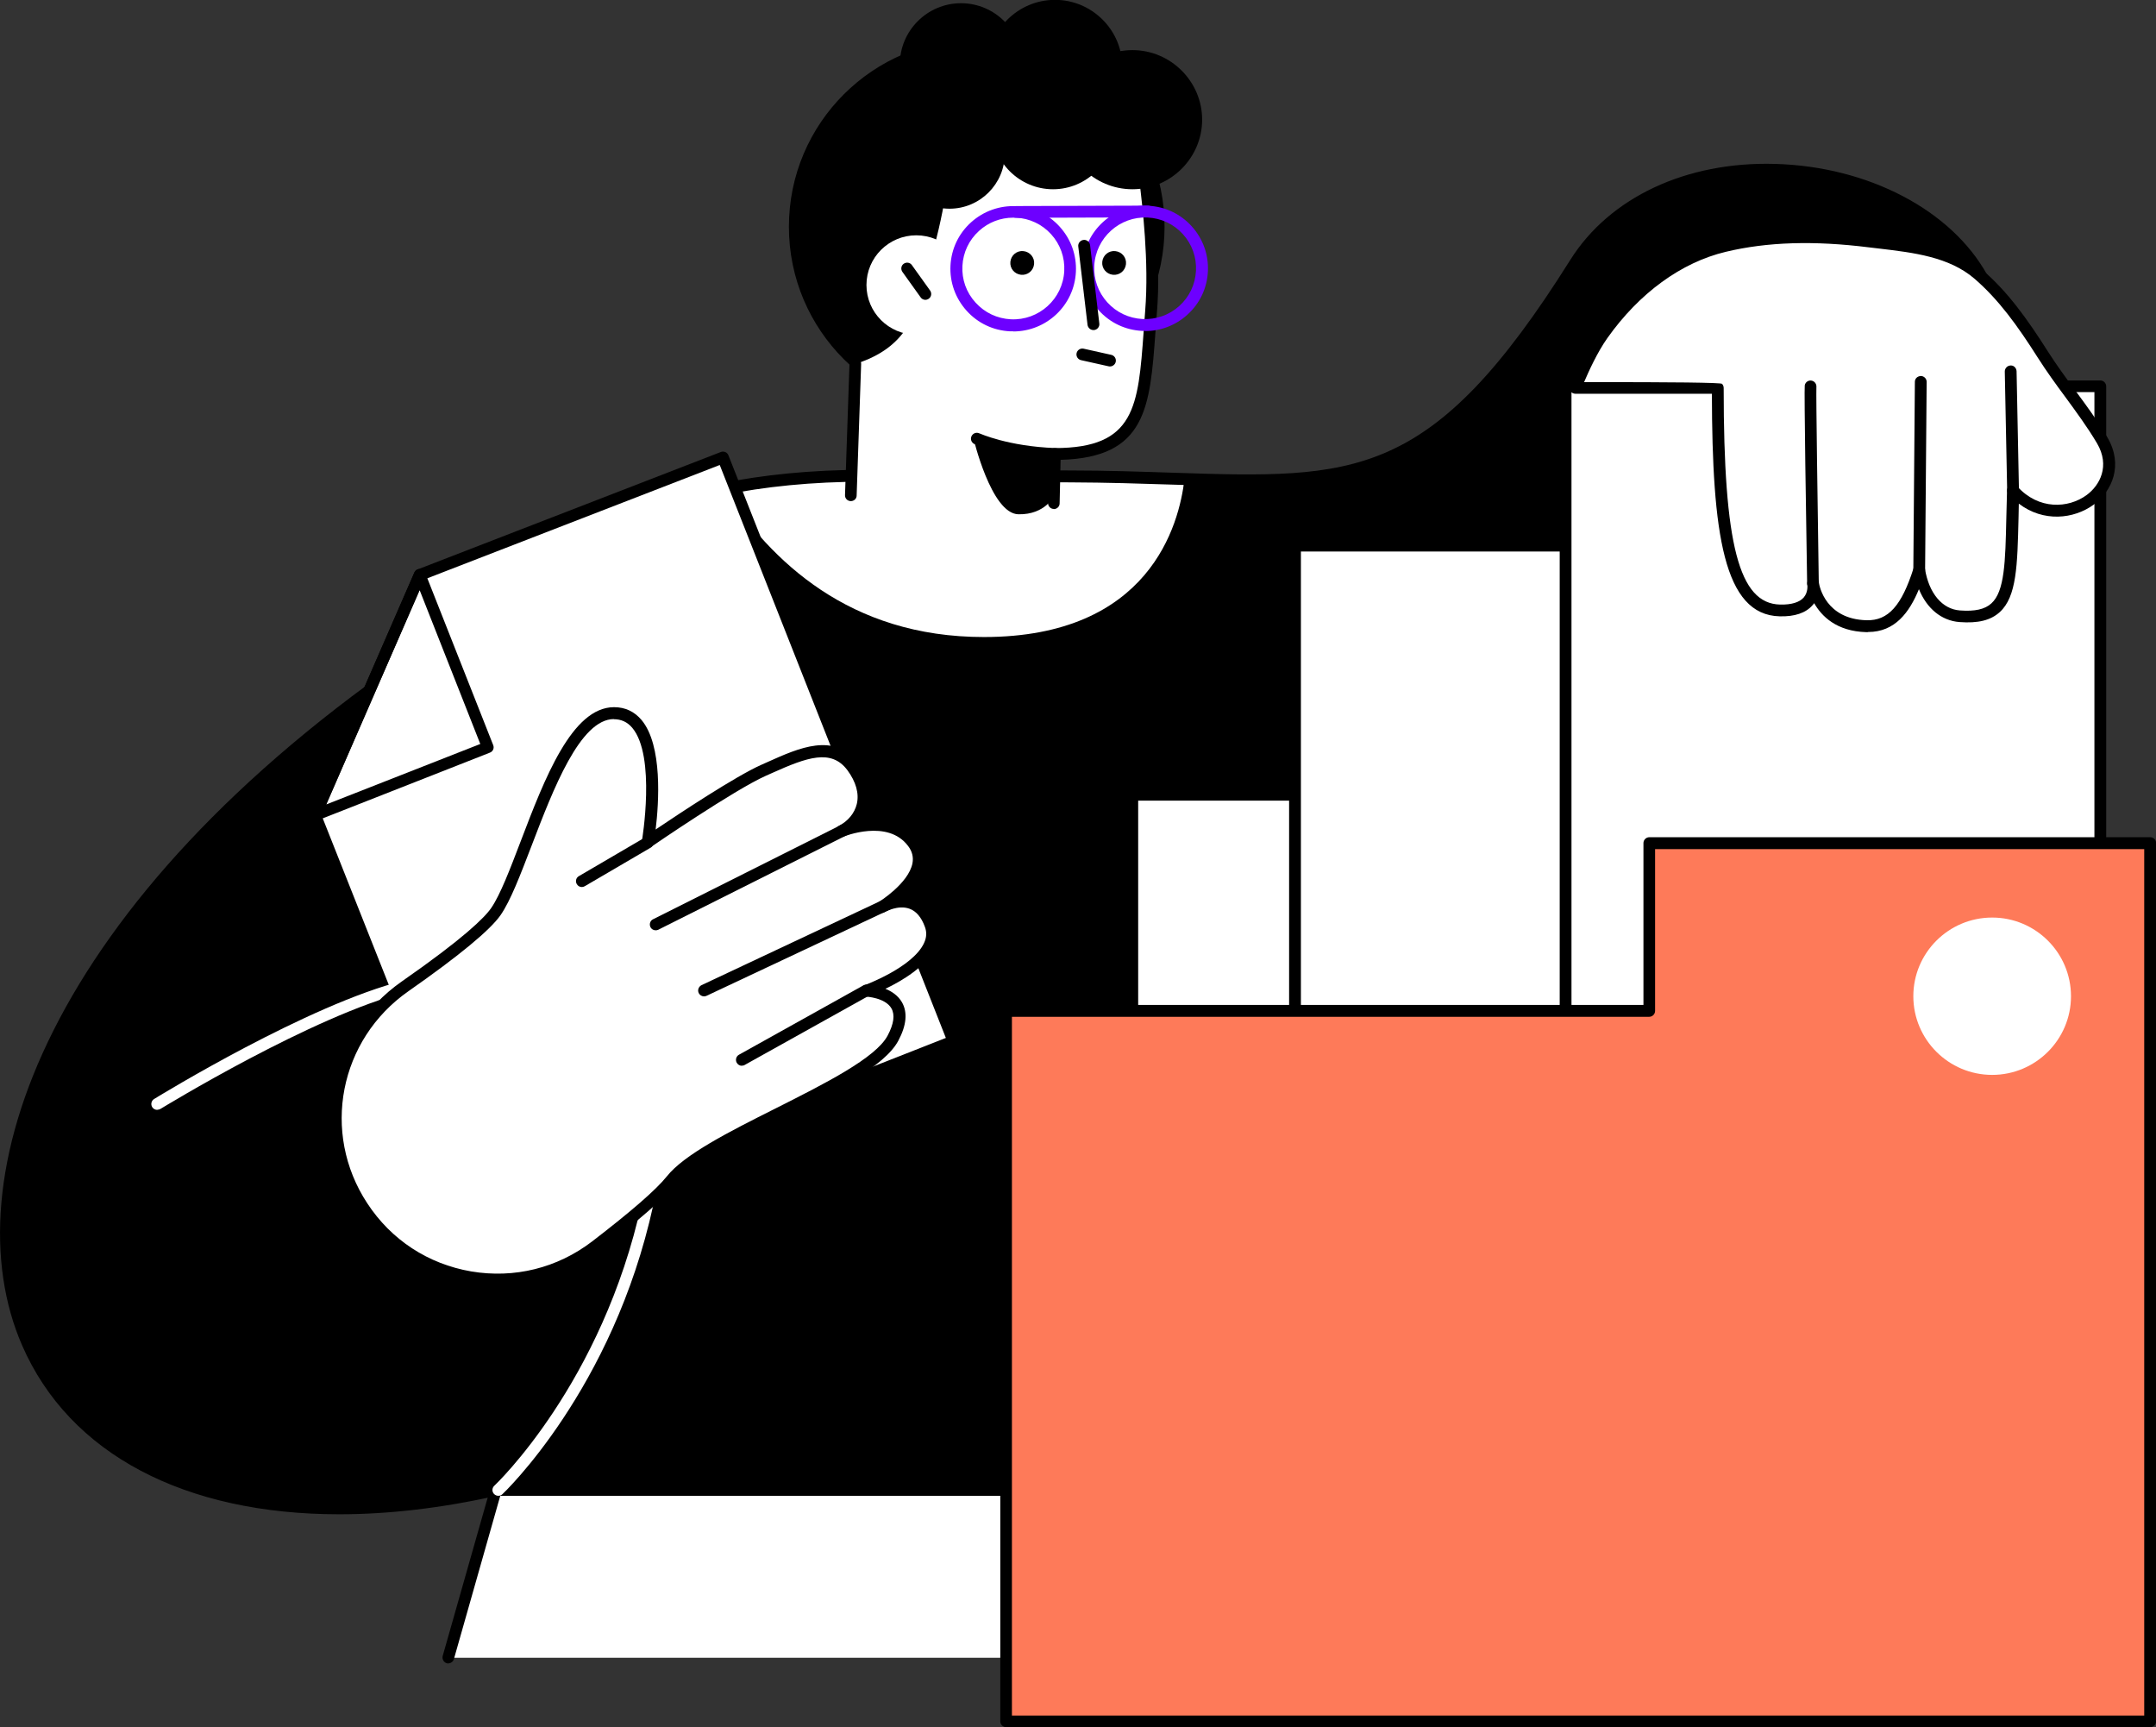 <svg width="226" height="181" viewBox="0 0 226 181" fill="none" xmlns="http://www.w3.org/2000/svg">
<rect x="0" y="0" width="226" height="181" fill="#333333" stroke="none"/>
<g clip-path="url(#clip0_1442_1629)">
<path d="M151.715 156.136H51.978L46.979 173.724H157.068C154.142 158.747 151.715 156.136 151.715 156.136Z" fill="white"/>
<path d="M46.994 174.326C46.994 174.326 46.876 174.326 46.832 174.296C46.509 174.208 46.318 173.856 46.406 173.533L51.405 155.945C51.479 155.681 51.729 155.505 51.993 155.505H151.73C151.907 155.505 152.069 155.579 152.186 155.696C152.289 155.813 154.759 158.601 157.7 173.577C157.759 173.915 157.553 174.238 157.215 174.296C156.891 174.355 156.553 174.15 156.494 173.812C154.068 161.432 151.98 157.588 151.436 156.723H52.449L47.582 173.856C47.509 174.12 47.259 174.311 46.994 174.311V174.326Z" fill="black"/>
<path d="M44.215 68.489C53.126 62.446 62.404 49.845 90.827 49.845L112.118 49.918C139.482 50.021 147.863 55.023 165.126 27.563C174.213 13.099 200.268 15.608 207.767 29.118C207.767 29.118 218.266 96.918 180.168 109.533C161.538 115.709 146.187 107.685 146.187 107.685L151.716 156.151H51.979C-6.646 169.324 -22.806 113.963 44.215 68.504V68.489Z" fill="black"/>
<path d="M75.873 51.224C80.828 58.764 88.989 66.758 103.134 66.758C120.499 66.758 123.616 54.994 124.16 50.197C120.573 50.08 116.603 49.933 112.118 49.918V50.05L111.986 49.86H90.826C85.121 49.845 80.181 50.358 75.873 51.209V51.224Z" fill="white"/>
<path d="M35.554 158.689C19.453 158.689 7.293 152.44 2.309 140.968C-5.176 123.747 4.764 94.497 43.877 67.976C45.48 66.89 47.126 65.555 48.861 64.162C56.669 57.854 67.374 49.229 90.841 49.229L112.133 49.302C116.103 49.302 119.72 49.434 122.911 49.537C142.099 50.168 150.039 50.432 164.611 27.226C168.728 20.683 176.757 16.913 186.064 17.177C195.813 17.441 204.547 22.003 208.311 28.81C208.341 28.869 208.37 28.942 208.385 29.015C208.414 29.191 211.002 46.266 208.87 64.661C206.047 89.158 196.195 104.868 180.374 110.105C164.435 115.386 150.701 110.325 146.937 108.682L152.333 156.063C152.348 156.239 152.304 156.415 152.186 156.547C152.069 156.679 151.907 156.752 151.73 156.752H52.052C46.215 158.058 40.686 158.689 35.554 158.689ZM44.568 69.003C6.044 95.128 -3.852 123.732 3.441 140.484C9.778 155.051 28.32 160.816 51.846 155.535C51.891 155.535 51.935 155.52 51.979 155.52H151.025L145.584 107.743C145.555 107.523 145.658 107.289 145.849 107.171C146.04 107.039 146.275 107.025 146.481 107.127C146.628 107.201 161.832 114.946 179.991 108.946C216.457 96.874 207.635 32.374 207.179 29.323C203.591 22.957 195.298 18.674 186.02 18.424C177.109 18.175 169.522 21.725 165.64 27.9C150.686 51.708 141.952 51.415 122.852 50.784C119.661 50.681 116.059 50.564 112.103 50.549L90.812 50.476C67.785 50.476 57.287 58.954 49.611 65.13C47.847 66.553 46.185 67.888 44.538 69.003H44.568Z" fill="black"/>
<path d="M118.69 141.262H173.683V83.29H118.69V141.262Z" fill="white"/>
<path d="M173.683 141.878H118.69C118.352 141.878 118.073 141.599 118.073 141.262V83.29C118.073 82.953 118.352 82.674 118.69 82.674H173.683C174.021 82.674 174.301 82.953 174.301 83.29V141.262C174.301 141.599 174.021 141.878 173.683 141.878ZM119.308 140.646H173.066V83.906H119.308V140.646Z" fill="black"/>
<path d="M135.747 116.471H190.74V57.179L135.747 57.179V116.471Z" fill="white"/>
<path d="M190.74 117.087H135.747C135.409 117.087 135.129 116.809 135.129 116.471V57.179C135.129 56.842 135.409 56.563 135.747 56.563H190.74C191.078 56.563 191.357 56.842 191.357 57.179V116.471C191.357 116.809 191.078 117.087 190.74 117.087ZM136.365 115.855H190.122V57.796H136.365V115.855Z" fill="black"/>
<path d="M164.111 107.655H220.163V40.472H164.111V107.655Z" fill="white"/>
<path d="M220.163 108.286H164.111C163.773 108.286 163.494 108.007 163.494 107.67V40.486C163.494 40.149 163.773 39.87 164.111 39.87H220.163C220.501 39.87 220.78 40.149 220.78 40.486V107.67C220.78 108.007 220.501 108.286 220.163 108.286ZM164.729 107.054H219.545V41.088H164.729V107.039V107.054Z" fill="black"/>
<path d="M172.875 105.939V88.366H225.383V180.384H105.472V105.939H172.875Z" fill="#FE7A59"/>
<path d="M225.382 181H105.472C105.133 181 104.854 180.721 104.854 180.384V105.924C104.854 105.587 105.133 105.308 105.472 105.308H172.272V88.351C172.272 88.014 172.551 87.735 172.889 87.735H225.397C225.735 87.735 226.015 88.014 226.015 88.351V180.384C226.015 180.721 225.735 181 225.397 181H225.382ZM106.089 179.782H224.765V88.982H173.492V105.939C173.492 106.276 173.213 106.555 172.875 106.555H106.074V179.782H106.089Z" fill="black"/>
<path d="M99.943 109.122L50.184 128.661L33.025 85.417L44.009 60.245L75.784 47.938L99.943 109.122Z" fill="white"/>
<path d="M50.185 129.277C49.935 129.277 49.714 129.131 49.611 128.881L32.467 85.637C32.408 85.491 32.408 85.314 32.467 85.168L43.436 59.996C43.495 59.849 43.627 59.732 43.774 59.673L75.564 47.366C75.873 47.249 76.24 47.395 76.358 47.718L100.502 108.888C100.619 109.21 100.472 109.562 100.149 109.68L50.391 129.233C50.317 129.263 50.244 129.277 50.17 129.277H50.185ZM33.702 85.432L50.538 127.869L99.149 108.77L75.446 48.73L44.465 60.729L33.702 85.432Z" fill="black"/>
<path d="M33.025 86.033C32.863 86.033 32.702 85.975 32.584 85.843C32.407 85.667 32.363 85.403 32.466 85.168L43.435 59.996C43.538 59.761 43.759 59.615 44.009 59.629C44.259 59.629 44.479 59.791 44.568 60.025L51.699 78.083C51.831 78.406 51.67 78.757 51.346 78.875L33.246 85.989C33.172 86.019 33.099 86.033 33.025 86.033ZM43.98 61.859L34.201 84.302L50.346 77.965L43.994 61.859H43.98Z" fill="black"/>
<path d="M220.339 46.148C218.486 43.024 216.075 40.252 214.134 37.186C212.208 34.149 210.12 31.128 207.37 28.766C204.267 26.096 199.842 25.817 195.96 25.333C190.902 24.703 185.726 24.629 180.741 25.817C175.477 27.064 171.036 30.761 167.978 35.103C166.375 37.377 165.125 40.692 165.125 40.692C165.125 40.692 180.05 40.677 180.05 40.692C180.05 56.417 181.388 63.869 186.564 64.001C190.593 64.103 190.049 61.155 190.049 61.155C190.049 61.155 190.607 65.511 195.651 65.644C198.724 65.731 200.136 63.062 201.194 59.732C201.635 62.416 203.135 64.441 205.414 64.602C211.355 65.042 210.722 60.671 211.031 51.429C215.59 56.475 223.574 51.605 220.354 46.163L220.339 46.148Z" fill="white"/>
<path d="M195.783 66.245C195.783 66.245 195.681 66.245 195.622 66.245C192.504 66.157 190.946 64.573 190.167 63.209C190.122 63.282 190.064 63.355 190.005 63.414C189.299 64.235 188.123 64.631 186.549 64.587C180.682 64.441 179.477 55.933 179.447 41.264C177.139 41.264 168.655 41.264 165.14 41.264C164.935 41.264 164.743 41.161 164.64 41C164.523 40.838 164.493 40.618 164.567 40.428C164.626 40.296 165.861 37.01 167.493 34.707C170.993 29.749 175.654 26.36 180.624 25.187C185.108 24.116 190.167 23.954 196.063 24.703L197.18 24.834C200.783 25.26 204.856 25.744 207.797 28.282C210.443 30.555 212.458 33.357 214.678 36.848C215.546 38.213 216.531 39.562 217.487 40.853C218.663 42.437 219.869 44.08 220.898 45.826C222.604 48.716 221.412 51.459 219.472 52.882C217.384 54.407 214.193 54.745 211.62 52.779C211.62 53.307 211.59 53.806 211.59 54.29C211.473 59.248 211.399 62.534 209.62 64.147C208.664 65.013 207.341 65.335 205.4 65.189C203.503 65.042 201.974 63.766 201.15 61.742C200.151 64.177 198.636 66.23 195.828 66.23L195.783 66.245ZM190.666 61.081C190.725 61.463 191.402 64.895 195.666 64.998C197.93 65.057 199.342 63.472 200.592 59.527C200.68 59.263 200.945 59.087 201.224 59.101C201.503 59.116 201.739 59.336 201.783 59.615C202.194 62.167 203.591 63.839 205.444 63.971C207.017 64.089 208.061 63.854 208.738 63.238C210.135 61.976 210.208 58.91 210.311 54.26C210.326 53.366 210.355 52.398 210.385 51.385C210.385 51.136 210.546 50.916 210.796 50.828C211.031 50.74 211.296 50.813 211.473 50.989C213.693 53.439 216.795 53.292 218.722 51.884C220.104 50.872 221.221 48.833 219.81 46.442C218.81 44.755 217.619 43.141 216.472 41.572C215.501 40.266 214.516 38.902 213.619 37.494C211.458 34.091 209.502 31.392 206.973 29.206C204.312 26.918 200.606 26.477 197.019 26.052L195.901 25.92C190.152 25.201 185.241 25.348 180.903 26.389C176.227 27.504 171.831 30.717 168.493 35.425C167.434 36.922 166.523 38.931 166.052 40.046C175.551 40.036 180.369 40.095 180.506 40.222C180.624 40.34 180.682 40.501 180.682 40.662C180.682 57.106 182.285 63.252 186.593 63.355C187.785 63.385 188.637 63.12 189.078 62.607C189.549 62.05 189.461 61.331 189.446 61.243C189.402 60.876 189.623 60.568 189.961 60.509C190.284 60.451 190.608 60.671 190.666 61.008C190.666 61.008 190.666 61.038 190.666 61.067V61.081Z" fill="black"/>
<path d="M201.18 60.333C200.827 60.333 200.562 60.055 200.562 59.717L200.724 40.017C200.724 39.679 200.974 39.43 201.341 39.401C201.68 39.401 201.959 39.679 201.959 40.017L201.797 59.717C201.797 60.055 201.518 60.333 201.18 60.333Z" fill="black"/>
<path d="M190.049 61.742C189.711 61.742 189.431 61.477 189.431 61.14C189.328 55.053 189.108 40.838 189.181 40.384C189.24 40.046 189.564 39.826 189.887 39.885C190.21 39.944 190.431 40.237 190.402 40.56C190.358 41.249 190.534 53.219 190.652 61.125C190.652 61.463 190.387 61.742 190.049 61.756V61.742Z" fill="black"/>
<path d="M211.017 52.031C210.679 52.031 210.414 51.767 210.399 51.429L210.149 38.931C210.149 38.594 210.414 38.315 210.752 38.301C211.09 38.271 211.37 38.565 211.385 38.902L211.635 51.4C211.635 51.737 211.37 52.016 211.032 52.031H211.017Z" fill="black"/>
<path d="M217.089 104.399C217.089 108.946 213.384 112.643 208.826 112.643C204.267 112.643 200.562 108.946 200.562 104.399C200.562 99.852 204.267 96.155 208.826 96.155C213.384 96.155 217.089 99.852 217.089 104.399Z" fill="white"/>
<path d="M16.483 116.31C16.277 116.31 16.071 116.207 15.954 116.017C15.777 115.723 15.866 115.342 16.16 115.166C16.807 114.77 32.305 105.279 42.333 102.756C42.671 102.668 42.994 102.873 43.083 103.196C43.171 103.519 42.965 103.856 42.642 103.944C32.805 106.408 16.983 116.119 16.821 116.207C16.718 116.266 16.616 116.295 16.498 116.295L16.483 116.31Z" fill="white"/>
<path d="M52.243 156.752C52.081 156.752 51.92 156.694 51.787 156.562C51.552 156.312 51.567 155.931 51.817 155.696C51.934 155.593 63.139 144.973 67.27 126.036C67.344 125.698 67.682 125.493 68.006 125.566C68.344 125.639 68.55 125.962 68.476 126.3C64.256 145.619 52.772 156.488 52.655 156.591C52.537 156.708 52.39 156.752 52.228 156.752H52.243Z" fill="white"/>
<path d="M97.561 96.874C96.09 92.898 92.473 95.025 92.473 95.025C92.473 95.025 98.208 91.549 95.752 88.263C93.296 84.977 88.238 87.09 88.238 87.09C90.37 86.019 91.635 83.349 89.371 80.327C87.106 77.305 83.415 79.256 80.048 80.738C76.681 82.219 67.932 88.248 67.932 88.248C67.932 88.248 70.255 74.753 64.359 74.753C58.463 74.753 55.051 91.124 51.978 95.539C50.758 97.314 46.788 100.35 42.48 103.357C34.995 108.579 32.981 118.789 37.995 126.417C43.406 134.661 54.654 136.538 62.462 130.568C65.991 127.869 69.108 125.273 70.388 123.659C74.078 118.994 91.091 113.567 93.62 108.8C96.149 104.032 90.841 103.827 90.841 103.827C90.841 103.827 99.031 100.864 97.561 96.888V96.874Z" fill="white"/>
<path d="M52.126 134.676C51.155 134.676 50.17 134.588 49.199 134.426C44.347 133.605 40.186 130.891 37.495 126.769C32.275 118.804 34.319 108.301 42.127 102.844C48.596 98.341 50.773 96.184 51.478 95.172C52.434 93.793 53.478 91.05 54.581 88.16C57.095 81.574 59.948 74.122 64.359 74.108C65.535 74.108 66.491 74.562 67.241 75.442C69.476 78.097 69.064 84.17 68.726 86.928C71.226 85.241 77.122 81.339 79.798 80.151L80.489 79.843C83.754 78.376 87.459 76.719 89.871 79.931C91.297 81.853 91.312 83.466 91.076 84.493C90.959 84.977 90.767 85.432 90.503 85.857C92.311 85.623 94.694 85.813 96.252 87.882C96.884 88.732 97.12 89.671 96.928 90.669C96.693 91.901 95.84 93.001 94.958 93.852C95.237 93.881 95.517 93.94 95.796 94.043C96.855 94.424 97.649 95.304 98.149 96.654C98.472 97.534 98.428 98.429 98.017 99.323C97.105 101.274 94.561 102.785 92.811 103.621C93.473 103.885 94.135 104.325 94.546 105.03C95.149 106.086 95.032 107.435 94.164 109.064C92.738 111.748 87.474 114.403 81.886 117.219C77.284 119.537 72.535 121.928 70.873 124.026C69.711 125.493 67.021 127.854 62.83 131.052C59.742 133.414 55.963 134.676 52.111 134.676H52.126ZM64.359 75.354C60.801 75.354 57.992 82.704 55.728 88.615C54.537 91.71 53.522 94.38 52.478 95.891C51.376 97.475 48.126 100.16 42.818 103.871C35.554 108.946 33.643 118.701 38.495 126.094C41.009 129.937 44.876 132.461 49.391 133.238C53.919 134.001 58.419 132.886 62.065 130.099C66.153 126.96 68.785 124.671 69.888 123.292C71.711 120.989 76.372 118.628 81.313 116.149C86.474 113.552 91.811 110.868 93.047 108.521C93.694 107.303 93.826 106.35 93.444 105.675C92.797 104.546 90.812 104.443 90.782 104.443C90.488 104.443 90.238 104.208 90.194 103.929C90.15 103.636 90.312 103.357 90.591 103.255C90.635 103.24 95.664 101.392 96.855 98.839C97.134 98.252 97.164 97.68 96.943 97.108C96.576 96.111 96.031 95.48 95.34 95.231C94.135 94.791 92.752 95.568 92.738 95.583C92.444 95.759 92.076 95.656 91.9 95.363C91.723 95.069 91.826 94.703 92.106 94.527C92.135 94.512 95.237 92.59 95.649 90.463C95.767 89.818 95.62 89.216 95.193 88.659C93.047 85.784 88.459 87.662 88.415 87.676C88.106 87.808 87.753 87.676 87.621 87.368C87.489 87.06 87.621 86.708 87.9 86.561C88.885 86.063 89.576 85.227 89.812 84.258C90.076 83.158 89.724 81.926 88.827 80.709C87.136 78.45 84.606 79.359 80.945 81.002L80.254 81.31C76.99 82.762 68.315 88.703 68.241 88.762C68.035 88.908 67.77 88.908 67.565 88.762C67.359 88.63 67.241 88.38 67.285 88.146C67.3 88.058 68.785 79.242 66.271 76.264C65.756 75.662 65.124 75.369 64.33 75.369L64.359 75.354Z" fill="black"/>
<path d="M68.726 97.49C68.506 97.49 68.285 97.372 68.182 97.152C68.035 96.844 68.153 96.478 68.462 96.331L89.106 85.975C89.415 85.828 89.782 85.945 89.929 86.253C90.076 86.561 89.959 86.928 89.65 87.075L69.005 97.431C68.917 97.475 68.829 97.49 68.726 97.49Z" fill="black"/>
<path d="M60.992 92.957C60.786 92.957 60.58 92.854 60.463 92.649C60.286 92.356 60.389 91.974 60.683 91.813L67.579 87.779C67.873 87.603 68.256 87.706 68.417 87.999C68.594 88.292 68.491 88.674 68.197 88.835L61.301 92.869C61.198 92.928 61.095 92.957 60.992 92.957Z" fill="black"/>
<path d="M73.799 104.414C73.564 104.414 73.343 104.282 73.24 104.061C73.093 103.753 73.24 103.387 73.534 103.24L94.84 93.221C95.149 93.074 95.517 93.221 95.664 93.514C95.811 93.823 95.664 94.189 95.37 94.336L74.064 104.355C73.975 104.399 73.887 104.414 73.799 104.414Z" fill="black"/>
<path d="M77.769 111.689C77.549 111.689 77.343 111.572 77.225 111.367C77.064 111.073 77.166 110.692 77.461 110.53L90.518 103.255C90.812 103.093 91.194 103.196 91.356 103.489C91.518 103.783 91.415 104.164 91.121 104.325L78.063 111.601C77.975 111.66 77.858 111.675 77.769 111.675V111.689Z" fill="black"/>
<path d="M102.384 43.405C113.258 43.405 122.073 34.611 122.073 23.764C122.073 12.916 113.258 4.122 102.384 4.122C91.51 4.122 82.695 12.916 82.695 23.764C82.695 34.611 91.51 43.405 102.384 43.405Z" fill="black"/>
<path d="M89.665 38.139C95.091 36.408 96.12 32.917 97.267 28.311C97.267 28.311 99.605 20.492 99.296 17.28C99.208 16.282 119.852 15.828 119.94 17.749C119.984 18.732 121.19 26.213 120.676 32.609C119.926 41.821 120.381 47.571 110.589 47.571L110.486 55.258L89.194 55.184L89.665 38.139Z" fill="white"/>
<path d="M110.471 53.336C110.118 53.336 109.854 53.043 109.854 52.706L109.956 47.557C109.956 47.219 110.236 46.955 110.574 46.955C118.999 46.955 119.308 42.613 119.882 34.736C119.926 34.032 119.985 33.313 120.043 32.565C120.455 27.431 119.749 21.534 119.441 19.011C119.367 18.395 119.323 17.97 119.308 17.779C119.293 17.441 119.558 17.148 119.896 17.133C120.205 17.119 120.529 17.383 120.543 17.72C120.543 17.896 120.602 18.292 120.676 18.864C120.984 21.417 121.705 27.402 121.279 32.668C121.22 33.416 121.161 34.135 121.117 34.824C120.543 42.701 120.161 47.953 111.177 48.188L111.074 52.749C111.074 53.087 110.795 53.351 110.456 53.351L110.471 53.336Z" fill="black"/>
<path d="M89.194 52.515C88.827 52.515 88.562 52.221 88.577 51.884L89.047 38.11C89.047 37.773 89.297 37.508 89.68 37.523C90.018 37.523 90.282 37.816 90.268 38.154L89.797 51.928C89.797 52.266 89.518 52.515 89.18 52.515H89.194Z" fill="black"/>
<path d="M110.589 48.188C105.325 47.982 102.252 46.589 102.134 46.53C101.825 46.383 101.693 46.017 101.84 45.708C101.987 45.4 102.354 45.268 102.663 45.415C102.693 45.415 105.663 46.779 110.633 46.955C110.971 46.955 111.236 47.249 111.221 47.586C111.221 47.923 110.942 48.173 110.603 48.173L110.589 48.188Z" fill="black"/>
<path d="M110.53 51.899C110.53 51.899 109.618 53.952 106.751 53.894C103.884 53.835 102.016 45.84 102.016 45.84L110.589 47.557L110.53 51.884V51.899Z" fill="black"/>
<path d="M90.826 29.866C90.826 32.741 93.164 35.074 96.046 35.074C98.928 35.074 101.266 32.741 101.266 29.866C101.266 26.991 98.928 24.659 96.046 24.659C93.164 24.659 90.826 26.991 90.826 29.866Z" fill="white"/>
<path d="M97.002 31.421C96.811 31.421 96.62 31.333 96.502 31.157L94.59 28.487C94.399 28.208 94.458 27.827 94.737 27.636C95.017 27.446 95.399 27.504 95.59 27.783L97.502 30.453C97.693 30.731 97.634 31.113 97.355 31.303C97.252 31.377 97.119 31.421 97.002 31.421Z" fill="black"/>
<path d="M108.397 27.68C108.324 28.37 107.721 28.868 107.03 28.795C106.339 28.722 105.839 28.12 105.912 27.431C105.986 26.741 106.589 26.243 107.28 26.316C107.971 26.389 108.471 26.991 108.397 27.68Z" fill="black"/>
<path d="M118.029 27.68C117.955 28.37 117.352 28.868 116.661 28.795C115.97 28.722 115.47 28.12 115.544 27.431C115.617 26.741 116.22 26.243 116.911 26.316C117.602 26.389 118.102 26.991 118.029 27.68Z" fill="black"/>
<path d="M106.501 22.825C106.163 22.825 105.883 22.546 105.883 22.209C105.883 21.871 106.163 21.593 106.501 21.593L120.337 21.549C120.675 21.549 120.955 21.827 120.955 22.165C120.955 22.502 120.675 22.781 120.337 22.781L106.501 22.825Z" fill="#6D00FF"/>
<path d="M106.207 34.721C106.089 34.721 105.986 34.721 105.868 34.721C104.119 34.633 102.501 33.871 101.325 32.565C100.149 31.259 99.546 29.587 99.634 27.827C99.722 26.081 100.487 24.468 101.795 23.294C103.104 22.121 104.795 21.519 106.545 21.607C108.295 21.695 109.912 22.458 111.088 23.764C112.265 25.069 112.868 26.741 112.779 28.502C112.603 32.008 109.691 34.736 106.207 34.736V34.721ZM106.207 22.81C104.883 22.81 103.619 23.294 102.634 24.189C101.575 25.142 100.957 26.448 100.884 27.871C100.81 29.294 101.296 30.658 102.266 31.714C103.222 32.77 104.53 33.386 105.957 33.46C108.897 33.606 111.412 31.333 111.559 28.399C111.632 26.976 111.147 25.612 110.191 24.556C109.236 23.5 107.927 22.884 106.501 22.81C106.412 22.81 106.324 22.81 106.221 22.81H106.207Z" fill="#6D00FF"/>
<path d="M120.058 34.677C119.94 34.677 119.837 34.677 119.72 34.677C117.97 34.589 116.352 33.827 115.176 32.521C114 31.215 113.397 29.543 113.485 27.783C113.661 24.174 116.764 21.373 120.381 21.563C122.131 21.651 123.748 22.414 124.925 23.72C126.101 25.025 126.704 26.698 126.616 28.458C126.527 30.203 125.763 31.817 124.454 32.99C123.234 34.091 121.675 34.692 120.043 34.692L120.058 34.677ZM114.088 27.812L114.705 27.842C114.632 29.265 115.117 30.629 116.073 31.685C117.029 32.741 118.337 33.357 119.764 33.431C121.19 33.504 122.557 33.02 123.616 32.066C124.675 31.113 125.292 29.807 125.366 28.384C125.439 26.962 124.954 25.597 123.998 24.541C123.043 23.485 121.734 22.869 120.308 22.796C117.367 22.649 114.853 24.922 114.705 27.856L114.088 27.827V27.812Z" fill="#6D00FF"/>
<path d="M114.617 34.589C114.309 34.589 114.044 34.355 114 34.047L113.029 25.832C112.985 25.495 113.235 25.187 113.574 25.143C113.912 25.099 114.22 25.348 114.265 25.685L115.235 33.9C115.279 34.237 115.029 34.545 114.691 34.589C114.662 34.589 114.647 34.589 114.617 34.589Z" fill="black"/>
<path d="M99.531 21.871C96.34 21.871 93.738 19.275 93.738 16.092C93.738 12.909 96.34 10.312 99.531 10.312C102.722 10.312 105.325 12.909 105.325 16.092C105.325 19.275 102.722 21.871 99.531 21.871Z" fill="black"/>
<path d="M110.383 19.832C106.854 19.832 103.972 16.957 103.972 13.437C103.972 9.916 106.854 7.041 110.383 7.041C113.912 7.041 116.794 9.916 116.794 13.437C116.794 16.957 113.912 19.832 110.383 19.832Z" fill="black"/>
<path d="M100.737 13.129C97.208 13.129 94.326 10.254 94.326 6.733C94.326 3.213 97.208 0.337 100.737 0.337C104.266 0.337 107.148 3.213 107.148 6.733C107.148 10.254 104.266 13.129 100.737 13.129Z" fill="black"/>
<path d="M118.705 19.832C114.676 19.832 111.397 16.547 111.397 12.542C111.397 8.537 114.691 5.251 118.705 5.251C122.72 5.251 126.013 8.537 126.013 12.542C126.013 16.547 122.72 19.832 118.705 19.832Z" fill="black"/>
<path d="M110.589 14.068C106.707 14.068 103.531 10.899 103.531 7.026C103.531 3.154 106.707 -0.015 110.589 -0.015C114.471 -0.015 117.647 3.154 117.647 7.026C117.647 10.899 114.471 14.068 110.589 14.068Z" fill="black"/>
<path d="M116.352 38.403C116.352 38.403 116.264 38.403 116.22 38.389L113.323 37.743C112.985 37.67 112.779 37.333 112.853 37.01C112.926 36.672 113.264 36.467 113.588 36.54L116.485 37.186C116.823 37.259 117.029 37.596 116.955 37.919C116.896 38.198 116.632 38.403 116.352 38.403Z" fill="black"/>
</g>
<defs>
<clipPath id="clip0_1442_1629">
<rect width="226" height="181" fill="white"/>
</clipPath>
</defs>
</svg>
